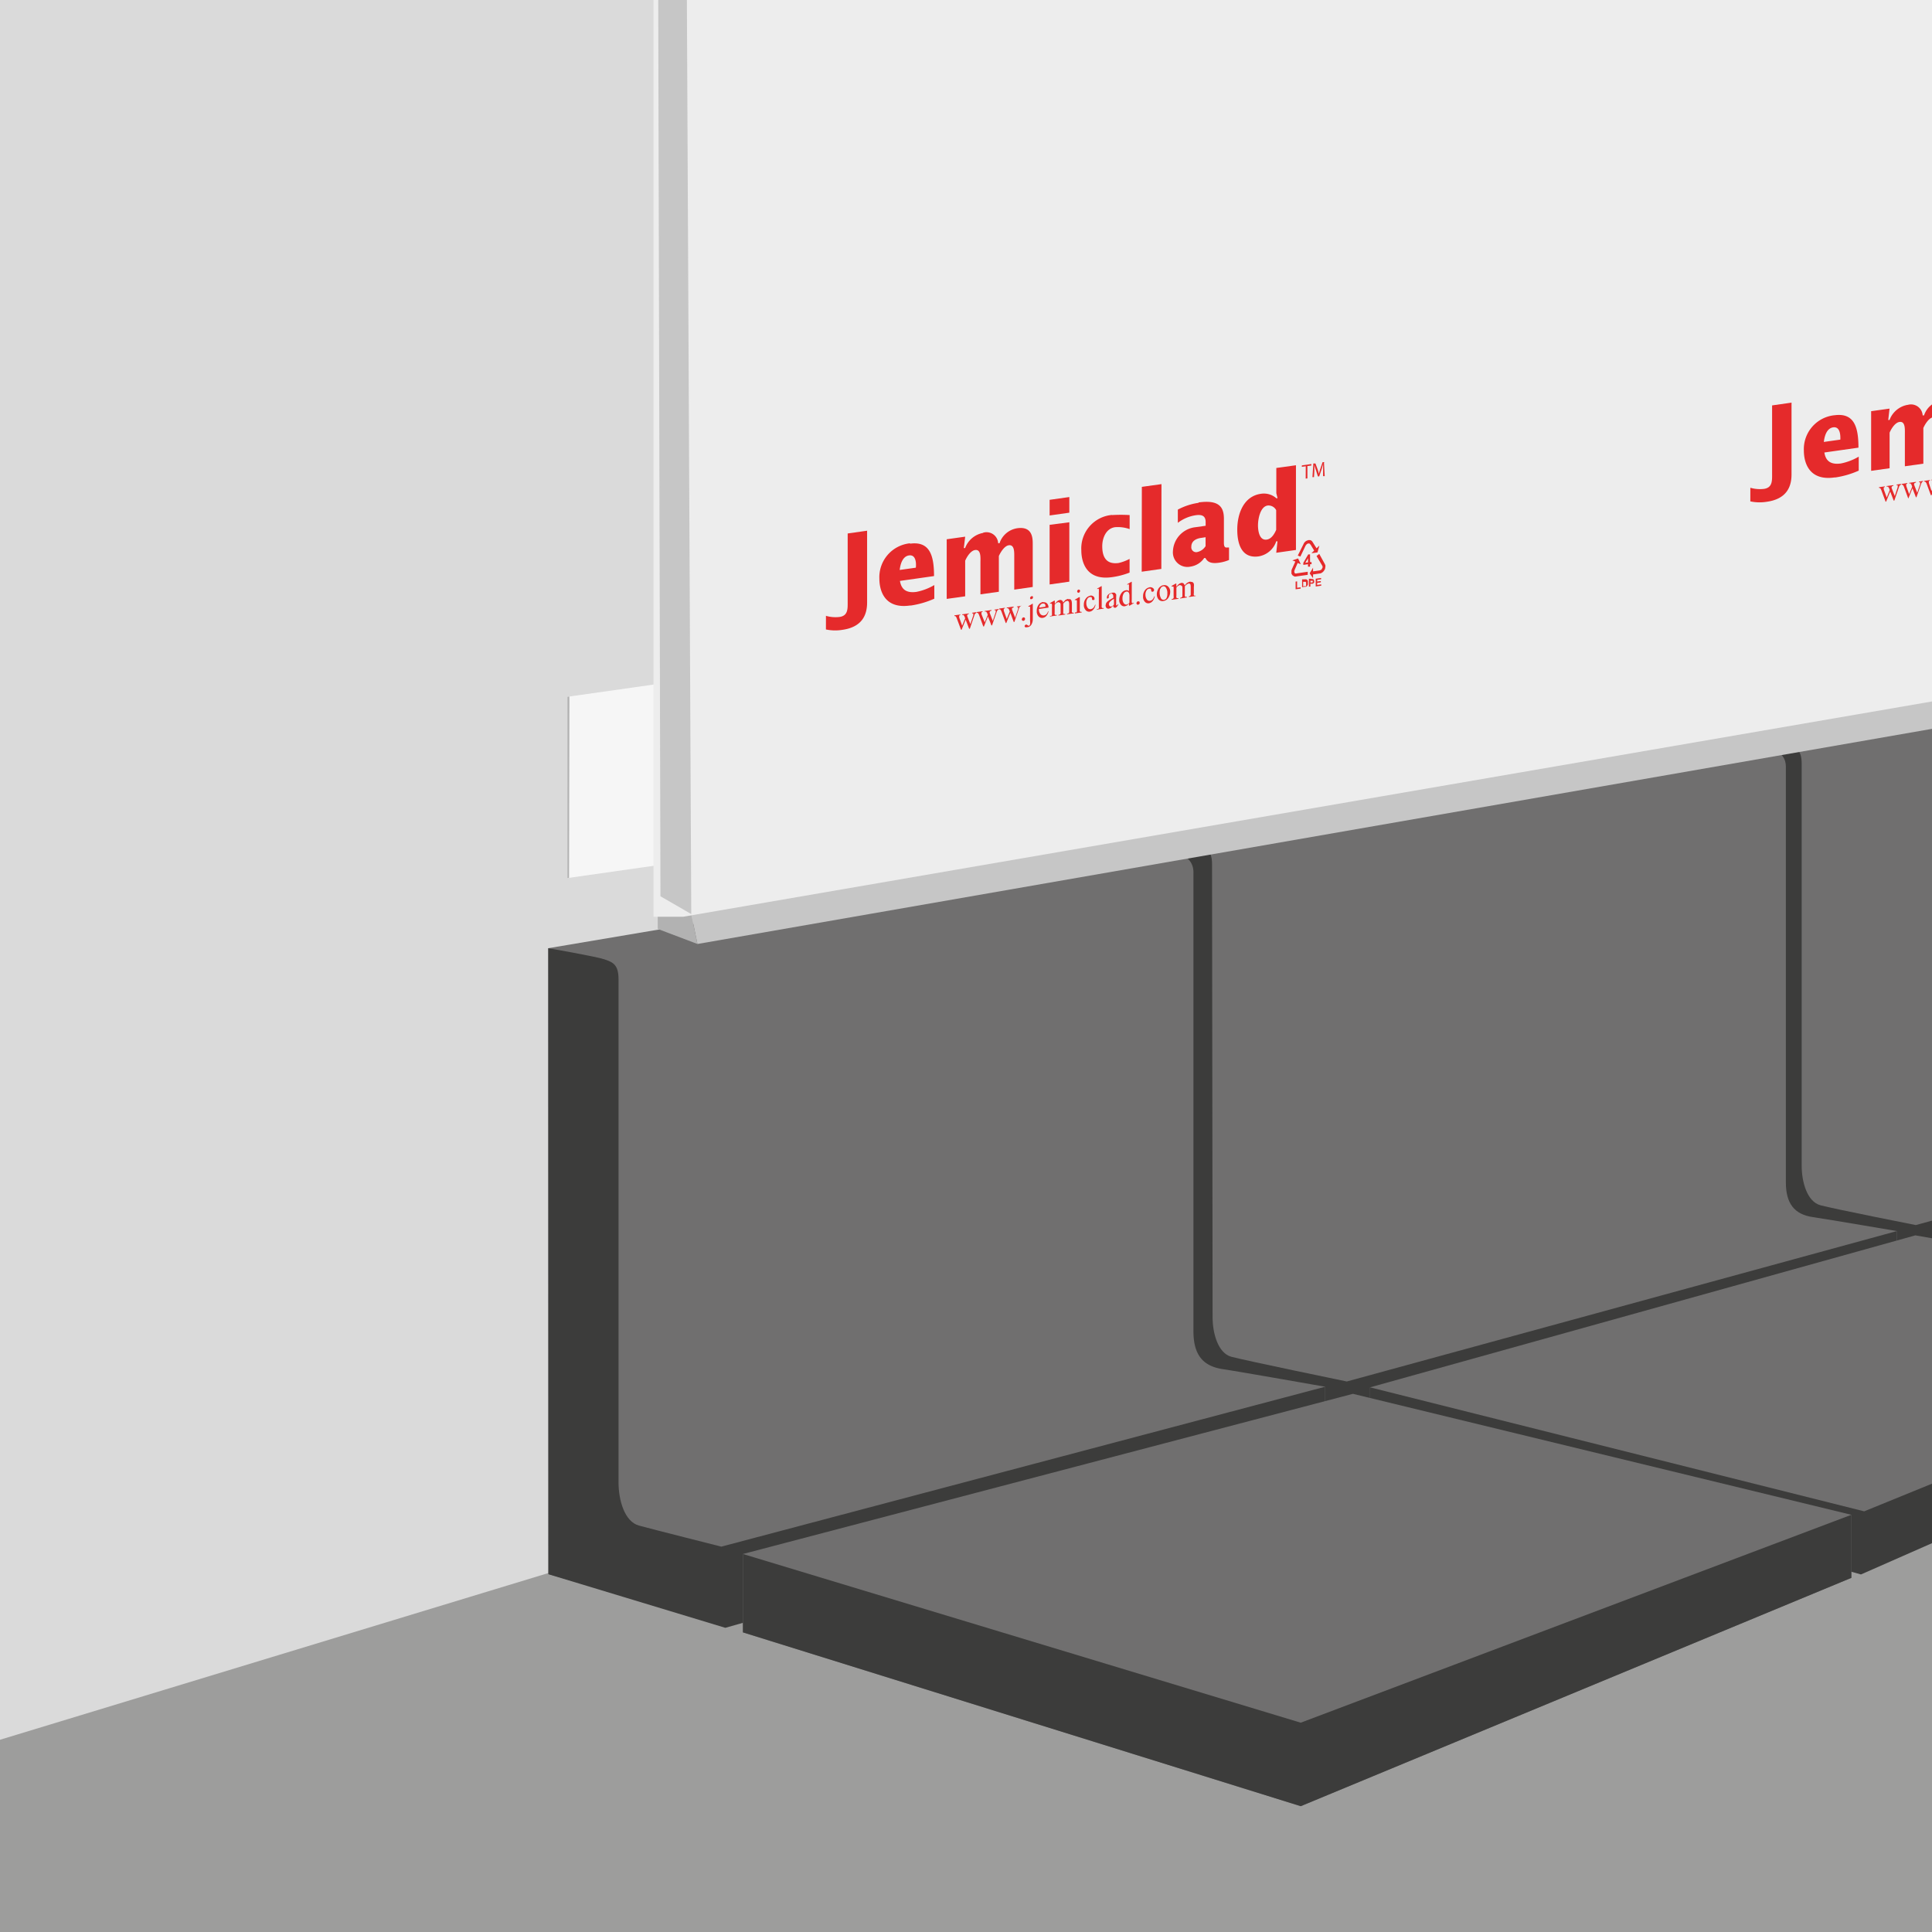 <?xml version="1.0" encoding="UTF-8"?> <svg xmlns="http://www.w3.org/2000/svg" xmlns:xlink="http://www.w3.org/1999/xlink" viewBox="0 0 283.46 283.46"><rect x="0" y="0" width="283.46" height="283.46" fill="#333333" stroke="none"/><defs><style>.cls-1{fill:none;}.cls-2{clip-path:url(#clip-path);}.cls-3{fill:#9d9d9c;}.cls-4{fill:#dadada;}.cls-5{fill:#706f6f;}.cls-6{fill:#3c3c3b;}.cls-7{fill:#f6f6f6;}.cls-8{fill:#b2b2b2;}.cls-9{fill:#c6c6c6;}.cls-10{fill:#ededed;}.cls-11{isolation:isolate;}.cls-12{clip-path:url(#clip-path-2);}.cls-13{fill:#e52a2b;}.cls-14{clip-path:url(#clip-path-3);}</style><clipPath id="clip-path"><rect class="cls-1" width="283.75" height="283.75"></rect></clipPath><clipPath id="clip-path-2"><polygon class="cls-1" points="121.17 96.17 121.21 77.94 194.5 67.64 194.47 85.87 121.17 96.17"></polygon></clipPath><clipPath id="clip-path-3"><polygon class="cls-1" points="256.8 77.38 256.83 59.15 330.13 48.85 330.1 67.08 256.8 77.38"></polygon></clipPath></defs><title>jemiclad_Jemiclad to quarry tile floor</title><g id="cladding_bracket" data-name="cladding &amp; bracket"><g class="cls-2"><polygon class="cls-3" points="327.16 146.81 -9.34 146.81 -9.34 345.81 331.16 345.81 327.16 146.81"></polygon><polygon class="cls-4" points="-9.85 258.25 316.59 159 319.15 -24.81 -9.85 -26.81 -9.85 258.25"></polygon><path class="cls-5" d="M258.13,100.5l-.68,82.44,26.75,7.81,81.12-22.64v-9.49s-10.05-1.71-12.35-2.05c-2.7-.4-3.94-2-3.94-5.09v-61c0-1.09-.52-2.06-2.23-2.75S343,86.5,343,86.5Z"></path><path class="cls-6" d="M258.13,107.62s3.16,1.37,4.31,1.76,1.9.68,1.9,2.66,0,56.62,0,59,.8,5.26,2.74,5.79,14,2.91,14,2.91l79.69-21.79,4.48,10.18L284.2,190.75l-26.75-7.81Z"></path><path class="cls-5" d="M171.12,122.5l-.68,82.44,26.75,7.81,81.12-22.64v-9.49s-10.05-1.71-12.35-2.05c-2.7-.4-3.94-2-3.94-5.09v-61c0-1.09-.52-2.06-2.23-2.74S256,108.5,256,108.5Z"></path><path class="cls-6" d="M171.12,122.5s3.67,1.27,4.81,1.65,1.9.68,1.9,2.66.08,64.1.08,66.46.8,5.26,2.74,5.79,16.95,3.63,16.95,3.63l80.71-22.07v9.49l-81.12,22.64-26.75-7.81Z"></path><path class="cls-5" d="M80.44,139.12v91.82l25.62,7.31,88.36-24.42V203.46s-12.53-2.21-15-2.58c-3-.44-4.32-2.19-4.32-5.57V128c0-1.19-.56-2.25-2.44-3a13,13,0,0,0-4.18-.75Z"></path><path class="cls-6" d="M80.44,139.12s7,1.21,8.23,1.63,2.08.75,2.08,2.92V217.5c0,2.58.87,5.75,3,6.33s12.08,3.09,12.08,3.09l88.59-23.46v10.37l-88,25-25.95-7.86Z"></path><polygon class="cls-5" points="201.01 203.55 201.01 210.92 267.75 230.33 301.57 214.82 312.93 186.83 281.02 181.25 201.01 203.55"></polygon><polygon class="cls-6" points="201.01 203.55 201.01 210.92 273.04 231 306.86 216.11 308.63 207.42 273.51 221.74 201.01 203.55"></polygon><polygon class="cls-5" points="109 228 109 239.5 190.84 265 271.63 231.5 271.63 222.25 198.5 204.5 109 228"></polygon><polygon class="cls-6" points="109 228 109 239.5 190.84 265 271.63 231.5 271.63 222.25 190.84 252.75 109 228"></polygon><polygon class="cls-7" points="83.25 102.23 83.25 128.83 150.08 119.3 150.08 92.76 83.25 102.23"></polygon><polygon class="cls-8" points="83.25 102.23 83.25 128.83 83.49 128.79 83.54 102.19 83.25 102.23"></polygon><polygon class="cls-9" points="101.42 134.11 102.33 138.5 297.67 104.46 297.67 100 101.42 134.11"></polygon><polygon class="cls-8" points="96.5 123.63 96.5 136.29 102.33 138.5 101.42 134.11 96.9 131.5 96.9 123.92 96.5 123.63"></polygon><polygon class="cls-10" points="95.88 -3.75 95.88 134.5 100.25 134.5 293.13 101.25 293.13 -3.75 95.88 -3.75"></polygon><polygon class="cls-9" points="96.56 -5.88 96.9 131.5 101.42 134.11 100.75 -5.88 96.56 -5.88"></polygon><g class="cls-11"><g class="cls-12"><path class="cls-13" d="M127.25,77.86l-2.88.41,0,10c0,1,.08,2.07-1.2,2.25a5,5,0,0,1-2-.17v2a6.49,6.49,0,0,0,2.41.06c2.88-.4,3.64-2.16,3.64-4l0-10.51"></path><path class="cls-13" d="M132,83.63c.1-.85.41-2,1.37-2.14s1.09,1,1,1.8l-2.42.34m1.59-3.92a5,5,0,0,0-4.52,5.2c0,1.59.65,4.48,4.5,3.93h.13a13.18,13.18,0,0,0,3.43-1v-2a8.41,8.41,0,0,1-2.62,1c-1.27.17-2.19-.17-2.42-1.61l5-.71c0-3-.61-5.16-3.54-4.75"></path><path class="cls-13" d="M144.24,78.19a3.48,3.48,0,0,0-2.64,2.22l-.19,0,.2-1.67-2.71.38,0,8.75,2.71-.38V82.27c.25-.6.82-1.48,1.45-1.57.87-.13.8,1.06.79,1.74V87.2l2.7-.38V81.58c.27-.6.83-1.49,1.46-1.58.86-.12.8,1.07.8,1.75v4.76l2.71-.39V79.75c0-.92-.11-2.55-2.26-2.25a3.25,3.25,0,0,0-2.61,2.2l-.2,0a1.71,1.71,0,0,0-2.21-1.54"></path><path class="cls-13" d="M156.87,76.63,154,77l0,8.75,2.89-.41,0-8.74m0-3.7-2.89.41v2.32l2.89-.41V72.93"></path><path class="cls-13" d="M163.15,75.55a4.94,4.94,0,0,0-4.5,5.2c0,1.59.65,4.47,4.49,3.93a11.08,11.08,0,0,0,2.59-.67V82a6.64,6.64,0,0,1-1.6.6c-1.67.23-2.41-.68-2.41-2.46,0-1.19.55-2.6,1.87-2.79a5.19,5.19,0,0,1,2.15.28V75.57a21.75,21.75,0,0,0-2.59,0"></path><polyline class="cls-13" points="170.41 71.03 167.53 71.43 167.51 83.88 170.39 83.47 170.41 71.03"></polyline><path class="cls-13" d="M175.64,81a.71.71,0,0,1-.85-.79c0-1,1-1.24,1.51-1.3l.58-.09v1.31a1.93,1.93,0,0,1-1.24.87m.23-7.23a9.27,9.27,0,0,0-3.06,1v1.94a5.69,5.69,0,0,1,2.65-1.12c.95-.13,1.43.15,1.43,1v.55l-1.48.21a3.71,3.71,0,0,0-3.32,3.54,2.13,2.13,0,0,0,2.59,2.24,2.94,2.94,0,0,0,2-1.26l.18,0c.39.79,1.2.8,2,.69a5.87,5.87,0,0,0,1.46-.4V80.33l-.29,0c-.47.07-.46-.44-.46-.81v-3.4c0-1.7-.68-2.83-3.73-2.4"></path><path class="cls-13" d="M185.85,79.17c-1.06.15-1.28-1.23-1.28-2.1s.31-2.74,1.42-2.9a1.27,1.27,0,0,1,1.25.68v2.89c-.27.62-.7,1.33-1.38,1.43m4.29-10.91-2.89.4v3.7l.18.74-.18,0a2.76,2.76,0,0,0-2.27-.65c-2.52.36-3.46,2.91-3.46,5.26s.8,4.25,3.14,3.92a3.29,3.29,0,0,0,2.58-2.21l.18,0-.18,1.68,2.89-.41,0-12.44"></path><polyline class="cls-13" points="192.4 68.08 191.01 68.28 191 68.49 191.58 68.41 191.57 70.22 191.82 70.19 191.82 68.38 192.4 68.3 192.4 68.08"></polyline><path class="cls-13" d="M194.36,67.8l-.31,0-.34,1c-.09.27-.15.5-.2.71h0c-.05-.2-.11-.42-.19-.65L193,68l-.31,0-.13,2,.23,0,.05-.88c0-.31,0-.64,0-.9a7,7,0,0,0,.23.75l.29.93.19,0,.34-1c.09-.29.16-.56.23-.8,0,.26,0,.59,0,.87l0,.89.24,0-.11-2"></path><path class="cls-13" d="M143.27,89.81l-.64.09V90h.17l0,.07,0,.22-.43,1.28-.47-1.2,0-.1.05-.12.22-.09V90l-1,.13v.09h.18l.14.18.12.31-.44,1.09-.44-1.21,0-.17,0-.11.16-.06v-.09l-.86.12v.09l.2.06.12.22.65,1.75h.08l.6-1.48.51,1.33.1,0,.68-2a.44.44,0,0,1,.28-.32v-.09"></path><path class="cls-13" d="M146.56,89.35l-.65.09v.09h.18l0,.07,0,.21-.43,1.28-.46-1.19,0-.1.05-.12.23-.1V89.5l-1,.14v.09h.19l.14.17.11.32-.44,1.09L144,90.11l0-.17,0-.11.16-.06v-.09l-.86.12v.09l.19.06.13.21.65,1.76h.09l.59-1.48.51,1.32h.09l.69-2c.06-.18.15-.29.28-.32v-.09"></path><path class="cls-13" d="M149.84,88.89l-.64.09v.09h.17l0,.07,0,.21-.43,1.28-.46-1.19v-.1l0-.12.23-.1V89l-1,.14v.09h.18l.14.17.12.32-.44,1.09-.44-1.21,0-.17,0-.11.16-.06v-.09l-.84.12v.09l.19.06.13.21.65,1.76h.08l.6-1.49.49,1.33h.1l.68-2c.06-.18.15-.29.28-.32v-.09"></path><polyline class="cls-13" points="150.16 90.57 149.98 90.67 149.91 90.88 149.98 91.05 150.16 91.1 150.33 91 150.41 90.81 150.34 90.62 150.16 90.57"></polyline><path class="cls-13" d="M151.58,88.58h-.1l-.6.36,0,.07.16,0h.09l0,.1c0,.08,0,.23,0,.47v1.57a1.56,1.56,0,0,1,0,.45l-.07.16-.11.06-.17-.08-.15-.1-.12,0-.13.09-.06.15.11.15a.44.44,0,0,0,.3,0,.81.81,0,0,0,.57-.35,1.54,1.54,0,0,0,.23-.88v-2.2m-.19-1.13-.15.1-.07.18.07.16.15,0,.17-.09.06-.19-.06-.16-.17,0"></path><path class="cls-13" d="M152.48,89.19a.7.7,0,0,1,.17-.44.47.47,0,0,1,.33-.2l.23,0,.16.18a.72.72,0,0,1,0,.29l-.94.13m.63-.83a1,1,0,0,0-.68.41,1.52,1.52,0,0,0-.27.92,1.08,1.08,0,0,0,.26.78.69.69,0,0,0,.63.22.85.85,0,0,0,.57-.35,1.29,1.29,0,0,0,.26-.62l-.06,0a1,1,0,0,1-.25.45.63.63,0,0,1-.35.16.58.58,0,0,1-.53-.2,1.11,1.11,0,0,1-.21-.74l1.4-.2a.81.81,0,0,0-.21-.61.61.61,0,0,0-.56-.17"></path><path class="cls-13" d="M156.7,87.86l-.33.13a1.93,1.93,0,0,0-.38.43.53.53,0,0,0-.19-.32.39.39,0,0,0-.32-.07l-.24.08-.21.18s-.11.13-.27.3v-.46h-.09l-.62.36,0,.07.15,0,.08,0,.06.09a2.14,2.14,0,0,1,0,.48v.83a1.52,1.52,0,0,1,0,.28l-.08.12-.21,0v.09l1-.14v-.09h-.22l-.09-.09a1.35,1.35,0,0,1,0-.28V88.72a1.55,1.55,0,0,1,.29-.28l.24-.1.27.11a.71.71,0,0,1,.07.38v.94a1.17,1.17,0,0,1,0,.24l-.09.14-.23.07v.09l1-.14v-.09h-.21L156,90a1.21,1.21,0,0,1,0-.28V88.55l.29-.29.23-.1a.28.28,0,0,1,.29.12,1,1,0,0,1,.06.38v.93l0,.25-.07.12-.2.08h-.05v.09l1-.14v-.09h-.2l-.08-.09a.81.81,0,0,1,0-.28V88.6a1.86,1.86,0,0,0-.05-.43.46.46,0,0,0-.2-.26l-.29,0"></path><path class="cls-13" d="M158.4,87.62h-.09l-.61.36,0,.07.16,0,.09,0,.05.09c0,.08,0,.23,0,.46v.85a1,1,0,0,1,0,.28l-.09.12-.2,0V90l1-.14v-.09h-.19l-.09-.09a.75.75,0,0,1,0-.27V87.62m-.17-1.13-.17.1-.06.17.06.16.16.06.16-.1.07-.18-.07-.16-.15-.05"></path><path class="cls-13" d="M160,87.4a1,1,0,0,0-.69.42,1.39,1.39,0,0,0-.29.88,1.11,1.11,0,0,0,.26.81.66.66,0,0,0,.61.23.84.84,0,0,0,.52-.31,1.27,1.27,0,0,0,.32-.71l-.06,0a1.09,1.09,0,0,1-.24.44.66.66,0,0,1-.39.21.46.46,0,0,1-.48-.22,1.22,1.22,0,0,1-.18-.67,1.09,1.09,0,0,1,.18-.65.51.51,0,0,1,.35-.23l.23,0,.08.21,0,.18.2.06.16-.08,0-.15a.37.37,0,0,0-.18-.33.62.62,0,0,0-.49-.1"></path><path class="cls-13" d="M161.7,86l-.11,0-.61.35,0,.09.15-.06h.09l0,.11a2.76,2.76,0,0,1,0,.46v2a.85.85,0,0,1,0,.28l-.08.12-.2,0v.09l1-.14v-.09h-.21l-.09-.09a1.52,1.52,0,0,1,0-.28V86"></path><path class="cls-13" d="M163,89l-.22-.08-.1-.27.09-.27.25-.25a2.81,2.81,0,0,1,.42-.27v.84a.84.84,0,0,1-.44.3m.14-2a.91.91,0,0,0-.55.24.59.59,0,0,0-.19.41l0,.16.13,0,.14-.08,0-.18v-.14l.08-.19.23-.12a.26.26,0,0,1,.27.09.65.65,0,0,1,.09.43v.09a4.9,4.9,0,0,0-.75.46,1,1,0,0,0-.31.35l-.07.29a.59.59,0,0,0,.13.39.42.42,0,0,0,.36.1l.25-.09a3.25,3.25,0,0,0,.39-.37c0,.14,0,.23.07.27l.18.07c.14,0,.31-.17.48-.44v-.13l-.18.21-.07,0-.06,0,0-.08s0-.18,0-.39v-.75a1.7,1.7,0,0,0,0-.41l-.19-.21a.83.83,0,0,0-.45,0"></path><path class="cls-13" d="M165.33,88.71a.5.5,0,0,1-.44-.19,1.14,1.14,0,0,1-.2-.72,1.32,1.32,0,0,1,.2-.76.58.58,0,0,1,.36-.24l.21,0,.18.18.07.3v1.13a.62.62,0,0,1-.38.27m.75-3.32H166l-.61.35,0,.09.16-.06h.09l0,.11c0,.06,0,.22,0,.46v.41a.51.51,0,0,0-.44-.12,1,1,0,0,0-.71.49,1.7,1.7,0,0,0-.28.91,1,1,0,0,0,.25.73.62.62,0,0,0,.58.22l.31-.11.29-.28v.3h.1l.61-.36,0-.07-.17.06-.08,0-.05-.11a3.59,3.59,0,0,1,0-.47V85.39"></path><polyline class="cls-13" points="166.98 88.21 166.8 88.31 166.73 88.51 166.8 88.68 166.98 88.73 167.16 88.63 167.23 88.44 167.16 88.26 166.98 88.21"></polyline><path class="cls-13" d="M168.68,86.17a1.06,1.06,0,0,0-.69.42,1.41,1.41,0,0,0-.28.89,1.09,1.09,0,0,0,.26.81.65.65,0,0,0,.6.22.88.88,0,0,0,.52-.3,1.31,1.31,0,0,0,.33-.72l-.06,0a1.62,1.62,0,0,1-.24.45.69.69,0,0,1-.39.21.47.47,0,0,1-.49-.23,1.22,1.22,0,0,1-.18-.67,1.09,1.09,0,0,1,.18-.65.55.55,0,0,1,.36-.23l.22,0,.09.21,0,.19.21.06.15-.09.06-.15a.41.41,0,0,0-.2-.33.72.72,0,0,0-.49-.1"></path><path class="cls-13" d="M170.78,88a.44.44,0,0,1-.47-.28,1.77,1.77,0,0,1-.17-.81,1.57,1.57,0,0,1,.07-.48l.19-.3.24-.11a.42.42,0,0,1,.41.18,1.44,1.44,0,0,1,.22.89,1.38,1.38,0,0,1-.13.67.53.53,0,0,1-.36.24m-.07-2.14a.86.86,0,0,0-.48.21,1.11,1.11,0,0,0-.36.48,1.47,1.47,0,0,0-.14.63,1.18,1.18,0,0,0,.22.72.74.74,0,0,0,.74.28,1.09,1.09,0,0,0,.51-.22,1.16,1.16,0,0,0,.35-.5,1.46,1.46,0,0,0,.14-.62,1,1,0,0,0-.24-.71.76.76,0,0,0-.74-.27"></path><path class="cls-13" d="M174.53,85.35l-.32.14a1.47,1.47,0,0,0-.39.42.66.66,0,0,0-.18-.32.52.52,0,0,0-.33-.07l-.23.09-.23.17s-.1.13-.26.31v-.47l-.09,0-.61.35,0,.08.16,0h.09l.05.1a3.84,3.84,0,0,1,0,.47v.83a1,1,0,0,1,0,.29l-.09.11-.2.06V88l1-.14v-.09h-.21l-.09-.09a.74.74,0,0,1,0-.28V86.21a1.3,1.3,0,0,1,.29-.28l.23-.1.28.12a.65.65,0,0,1,.08.37v.94c0,.14,0,.22,0,.24l-.1.15-.23.07v.09l1-.15v-.09h-.22l-.09-.09a1.12,1.12,0,0,1,0-.28V86l.29-.28.24-.1a.27.27,0,0,1,.28.11,1.11,1.11,0,0,1,.05.38v1.18l-.07.13-.2.08h0v.09l1-.14V87.4h-.2l-.07-.09a.53.53,0,0,1,0-.28V86.1a1.42,1.42,0,0,0,0-.43.43.43,0,0,0-.21-.27l-.28-.05"></path><path class="cls-13" d="M190.49,81.92l-.88.3.44.17-.52,1.15-.05.16v.17l0,.3.16.25.25.15a.6.6,0,0,0,.33,0l1.65-.23v-.45l-1.6.23a.41.41,0,0,1-.29,0l-.09-.23a1.2,1.2,0,0,1,.09-.35l.41-.94.46.18-.39-.83m3.06-.65-.36.28L194,83l.05.13v.12l-.15.3a.73.73,0,0,1-.35.15l-.9.13v-.54l-.5.83.5.71v-.55l1.12-.16L194,84l.22-.21.18-.3.06-.34,0-.2-.08-.19-.82-1.49m-1.64-2a.82.82,0,0,0-.39.18.88.88,0,0,0-.27.36l-.85,1.7.38.15.76-1.6.18-.23.18-.09.21,0,.18.19.51.85-.4.39.89-.12.28-1-.42.39-.63-1-.14-.13-.17-.07-.18,0h-.12"></path><path class="cls-13" d="M191.51,82.57l.4-.67v.61l-.4.06m.7-1.23-.27,0-.72,1.24v.3l.69-.1v.36l.3,0v-.36l.22,0v-.31l-.22,0V81.34"></path><polyline class="cls-13" points="190.31 85.3 190.09 85.33 190.09 86.46 190.83 86.36 190.83 86.17 190.31 86.24 190.31 85.3"></polyline><path class="cls-13" d="M191.2,86.11v-.75l.09,0h.18l.1,0,.06.11,0,.2,0,.21,0,.12-.1,0-.12,0-.16,0m.18-1-.39,0v1.15l.41-.06.19,0,.14-.12.12-.21,0-.25,0-.27-.11-.17-.15-.08h-.2"></path><path class="cls-13" d="M192.27,85.54v-.33l.11,0h.15l.08,0,0,.1,0,.09-.08.06-.16,0-.12,0m.13-.54-.34,0v1.15l.22,0v-.43l.14,0,.21,0,.12-.08.09-.12,0-.18-.06-.22-.15-.08a.74.74,0,0,0-.25,0"></path><polyline class="cls-13" points="193.83 84.8 193.04 84.91 193.04 86.05 193.85 85.93 193.85 85.74 193.25 85.82 193.25 85.52 193.79 85.44 193.79 85.25 193.25 85.32 193.26 85.07 193.83 84.99 193.83 84.8"></polyline></g></g><g class="cls-11"><g class="cls-14"><path class="cls-13" d="M262.88,59.07l-2.88.41,0,10c0,1,.08,2.07-1.2,2.25a5,5,0,0,1-2-.17v2a6.49,6.49,0,0,0,2.41.06c2.88-.4,3.64-2.16,3.64-4l0-10.51"></path><path class="cls-13" d="M267.59,64.84c.1-.85.41-2,1.37-2.14s1.09,1,1.05,1.8l-2.42.34m1.59-3.92a5,5,0,0,0-4.52,5.2c0,1.59.65,4.48,4.5,3.93h.13a13,13,0,0,0,3.42-1V67a8.43,8.43,0,0,1-2.62,1c-1.27.17-2.2-.17-2.42-1.61l5-.71c0-3-.61-5.16-3.54-4.75"></path><path class="cls-13" d="M279.87,59.4a3.48,3.48,0,0,0-2.64,2.22l-.19,0,.19-1.67-2.7.38,0,8.75,2.71-.38V63.48c.25-.6.82-1.49,1.45-1.57.87-.13.79,1.06.79,1.74v4.76l2.71-.38V62.79c.27-.6.83-1.49,1.46-1.58.86-.12.8,1.07.8,1.75v4.76l2.71-.39V61c0-.92-.11-2.55-2.26-2.25a3.25,3.25,0,0,0-2.61,2.2l-.2,0a1.71,1.71,0,0,0-2.21-1.54"></path><path class="cls-13" d="M278.9,71l-.64.09v.09h.17l0,.07,0,.22L278,72.78l-.47-1.2,0-.1.05-.12.22-.09v-.09l-1,.13v.09H277l.14.18.12.31L276.82,73l-.44-1.21,0-.17,0-.11.16-.06v-.09l-.86.12v.09l.2.06.12.22.65,1.75h.08l.6-1.48.51,1.33.09,0,.69-2a.44.44,0,0,1,.28-.32V71"></path><path class="cls-13" d="M282.19,70.56l-.65.09v.09h.18l0,.07,0,.21-.43,1.28-.46-1.19,0-.1.05-.12.23-.1v-.09l-1,.14v.09h.19l.14.17.11.32-.44,1.09-.43-1.21,0-.17,0-.11.16-.06v-.09L279,71v.09l.19.06.13.21.65,1.76H280l.59-1.48.51,1.32h.08l.7-2c.06-.18.15-.29.28-.32v-.09"></path><path class="cls-13" d="M285.47,70.1l-.64.09v.09H285l.05.07-.05.21-.43,1.28-.46-1.19,0-.1.05-.12.23-.1v-.09l-1,.14v.09h.18l.14.17.12.32-.44,1.09L283,70.86l0-.17,0-.11.16-.06v-.09l-.84.12v.09l.19.06.14.21.65,1.76h.08l.6-1.49.49,1.33h.1l.68-2c.06-.18.15-.29.28-.32V70.1"></path></g></g></g></g></svg> 